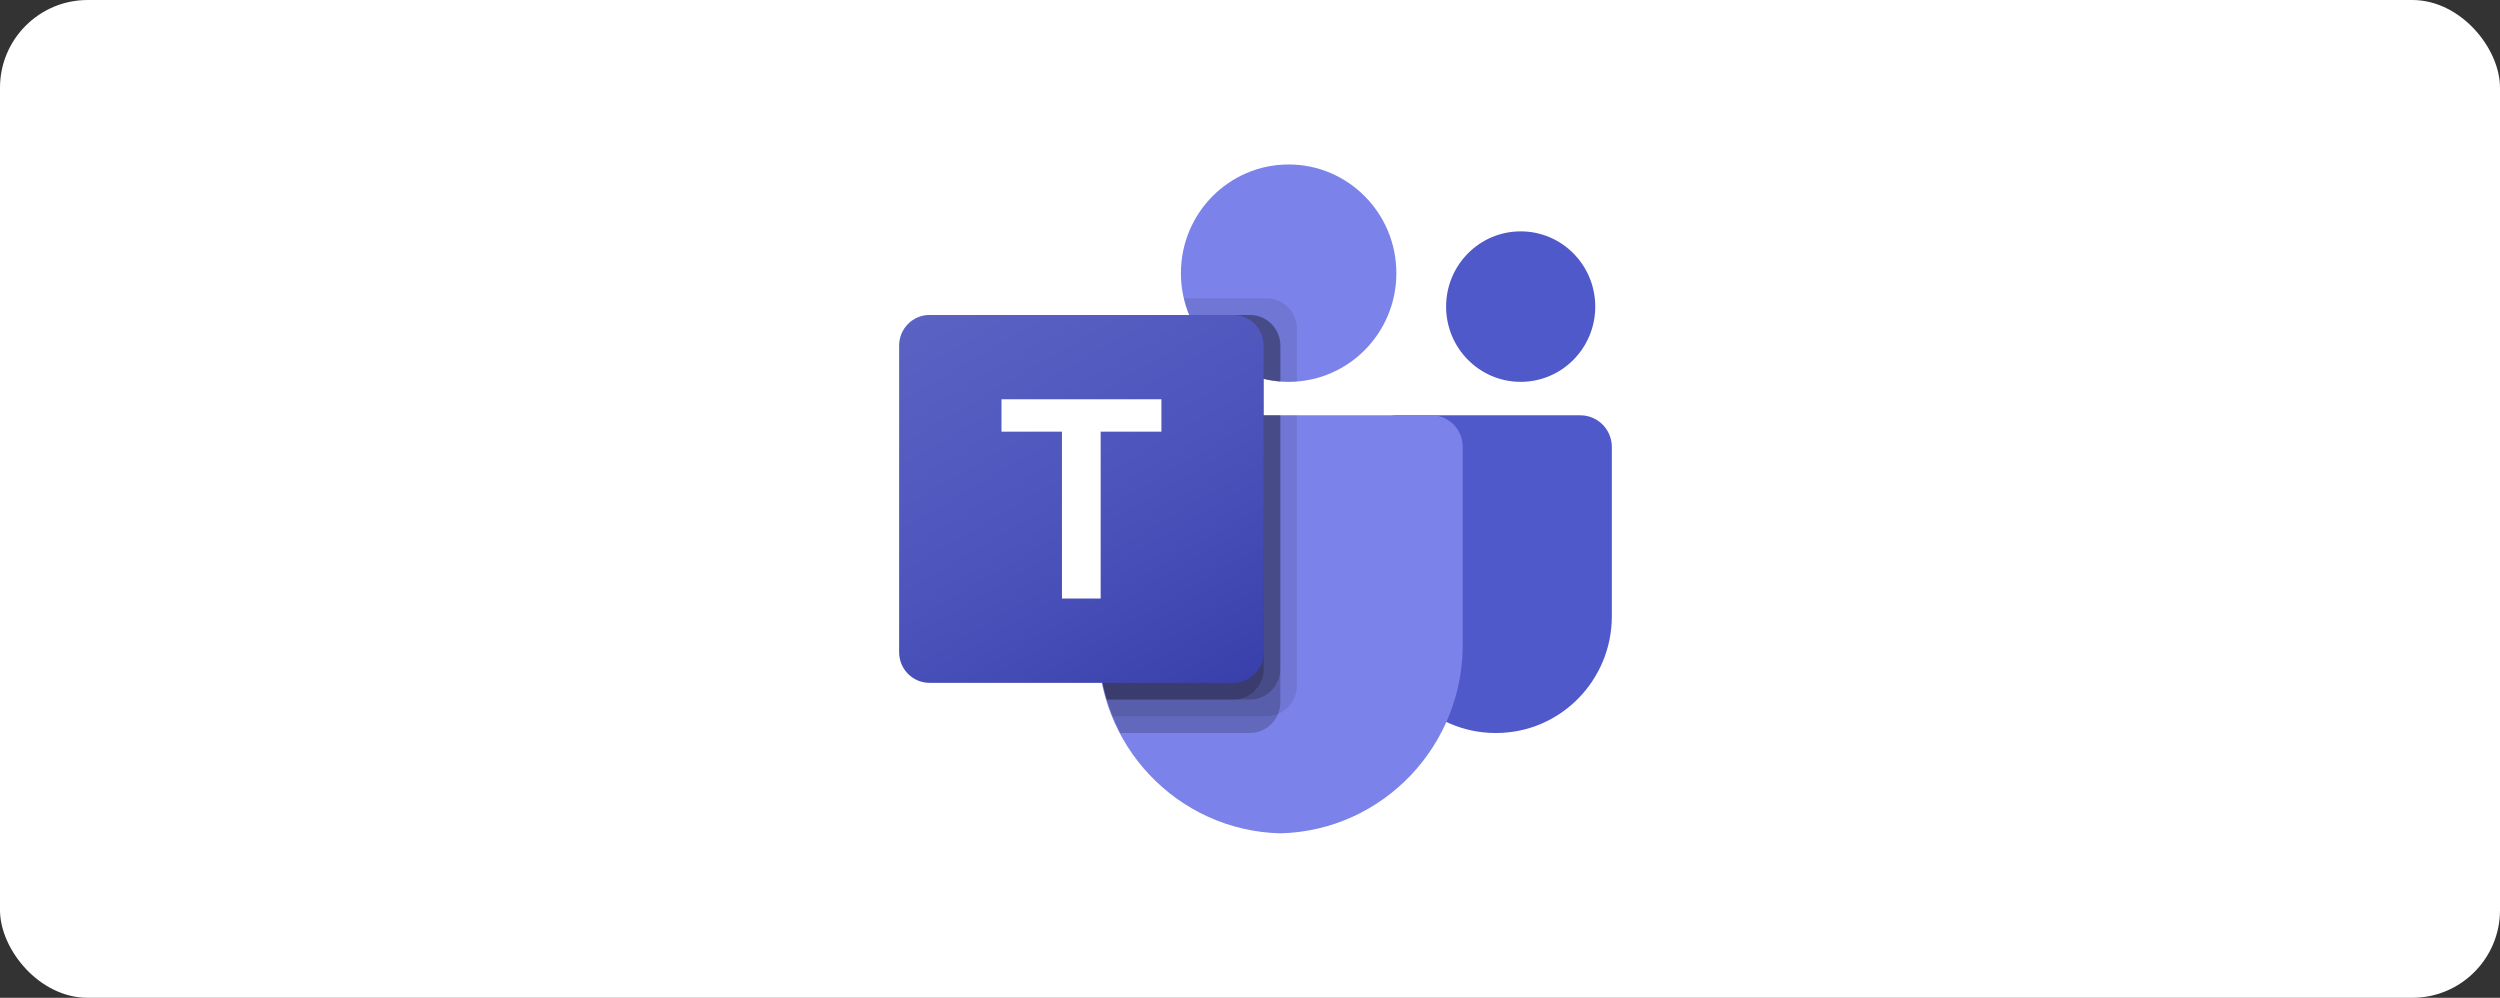 <svg xmlns="http://www.w3.org/2000/svg" width="228" height="91" viewBox="0 0 228 91" fill="none"><rect x="0" y="0" width="228" height="91" fill="#333333" stroke="none"/><rect width="228" height="91" rx="8" fill="white"></rect><g clip-path="url(#clip0_400_3435)"><path d="M127.338 37.875H144.128C145.714 37.875 147 39.172 147 40.773V56.201C147 62.082 142.274 66.85 136.445 66.85H136.395C130.565 66.851 125.838 62.084 125.837 56.202C125.837 56.202 125.837 56.201 125.837 56.201V39.389C125.837 38.553 126.509 37.875 127.338 37.875Z" fill="#5059C9"></path><path d="M138.686 34.825C142.443 34.825 145.488 31.753 145.488 27.963C145.488 24.172 142.443 21.1 138.686 21.1C134.929 21.1 131.884 24.172 131.884 27.963C131.884 31.753 134.929 34.825 138.686 34.825Z" fill="#5059C9"></path><path d="M117.523 34.825C122.95 34.825 127.349 30.387 127.349 24.913C127.349 19.438 122.95 15 117.523 15C112.097 15 107.698 19.438 107.698 24.913C107.698 30.387 112.097 34.825 117.523 34.825Z" fill="#7B83EB"></path><path d="M130.624 37.875H102.91C101.343 37.914 100.103 39.226 100.139 40.808V58.405C99.921 67.894 107.362 75.768 116.767 76C126.173 75.768 133.614 67.894 133.395 58.405V40.808C133.432 39.226 132.192 37.914 130.624 37.875Z" fill="#7B83EB"></path><path opacity="0.1" d="M118.279 37.875V62.534C118.271 63.665 117.592 64.681 116.556 65.112C116.226 65.252 115.871 65.325 115.513 65.325H101.47C101.273 64.822 101.092 64.319 100.941 63.8C100.411 62.05 100.141 60.231 100.139 58.401V40.803C100.103 39.224 101.341 37.914 102.906 37.875H118.279Z" fill="black"></path><path opacity="0.2" d="M116.767 37.875V64.059C116.767 64.421 116.695 64.779 116.556 65.112C116.129 66.157 115.122 66.842 114.001 66.85H102.18C101.923 66.347 101.681 65.844 101.47 65.325C101.258 64.806 101.092 64.319 100.941 63.8C100.411 62.05 100.141 60.231 100.139 58.401V40.803C100.103 39.224 101.341 37.914 102.906 37.875H116.767Z" fill="black"></path><path opacity="0.2" d="M116.767 37.875V61.009C116.756 62.546 115.524 63.788 114.001 63.8H100.941C100.411 62.05 100.141 60.231 100.139 58.401V40.803C100.103 39.224 101.341 37.914 102.906 37.875H116.767Z" fill="black"></path><path opacity="0.2" d="M115.256 37.875V61.009C115.244 62.546 114.012 63.788 112.489 63.8H100.941C100.411 62.05 100.141 60.231 100.139 58.401V40.803C100.103 39.224 101.341 37.914 102.906 37.875H115.256Z" fill="black"></path><path opacity="0.1" d="M118.279 29.991V34.795C118.022 34.81 117.78 34.825 117.523 34.825C117.266 34.825 117.024 34.81 116.767 34.795C116.257 34.761 115.751 34.679 115.256 34.551C112.195 33.819 109.666 31.654 108.453 28.725C108.245 28.233 108.083 27.723 107.97 27.2H115.513C117.038 27.206 118.273 28.452 118.279 29.991Z" fill="black"></path><path opacity="0.2" d="M116.768 31.516V34.795C116.257 34.76 115.751 34.679 115.256 34.551C112.195 33.819 109.666 31.654 108.454 28.725H114.001C115.527 28.731 116.762 29.977 116.768 31.516Z" fill="black"></path><path opacity="0.2" d="M116.768 31.516V34.795C116.257 34.76 115.751 34.679 115.256 34.551C112.195 33.819 109.666 31.654 108.454 28.725H114.001C115.527 28.731 116.762 29.977 116.768 31.516Z" fill="black"></path><path opacity="0.2" d="M115.256 31.516V34.551C112.195 33.819 109.666 31.654 108.454 28.725H112.49C114.015 28.731 115.25 29.977 115.256 31.516Z" fill="black"></path><path d="M84.771 28.725H112.485C114.015 28.725 115.256 29.977 115.256 31.52V59.48C115.256 61.024 114.015 62.275 112.485 62.275H84.771C83.24 62.275 82 61.023 82 59.48V31.52C82 29.977 83.24 28.725 84.771 28.725Z" fill="url(#paint0_linear_400_3435)"></path><path d="M105.92 39.367H100.38V54.586H96.85V39.367H91.336V36.414H105.92V39.367Z" fill="white"></path></g><defs><linearGradient id="paint0_linear_400_3435" x1="87.777" y1="26.541" x2="109.767" y2="64.292" gradientUnits="userSpaceOnUse"><stop stop-color="#5A62C3"></stop><stop offset="0.5" stop-color="#4D55BD"></stop><stop offset="1" stop-color="#3940AB"></stop></linearGradient><clipPath id="clip0_400_3435"><rect width="65" height="61" fill="white" transform="translate(82 15)"></rect></clipPath></defs></svg>